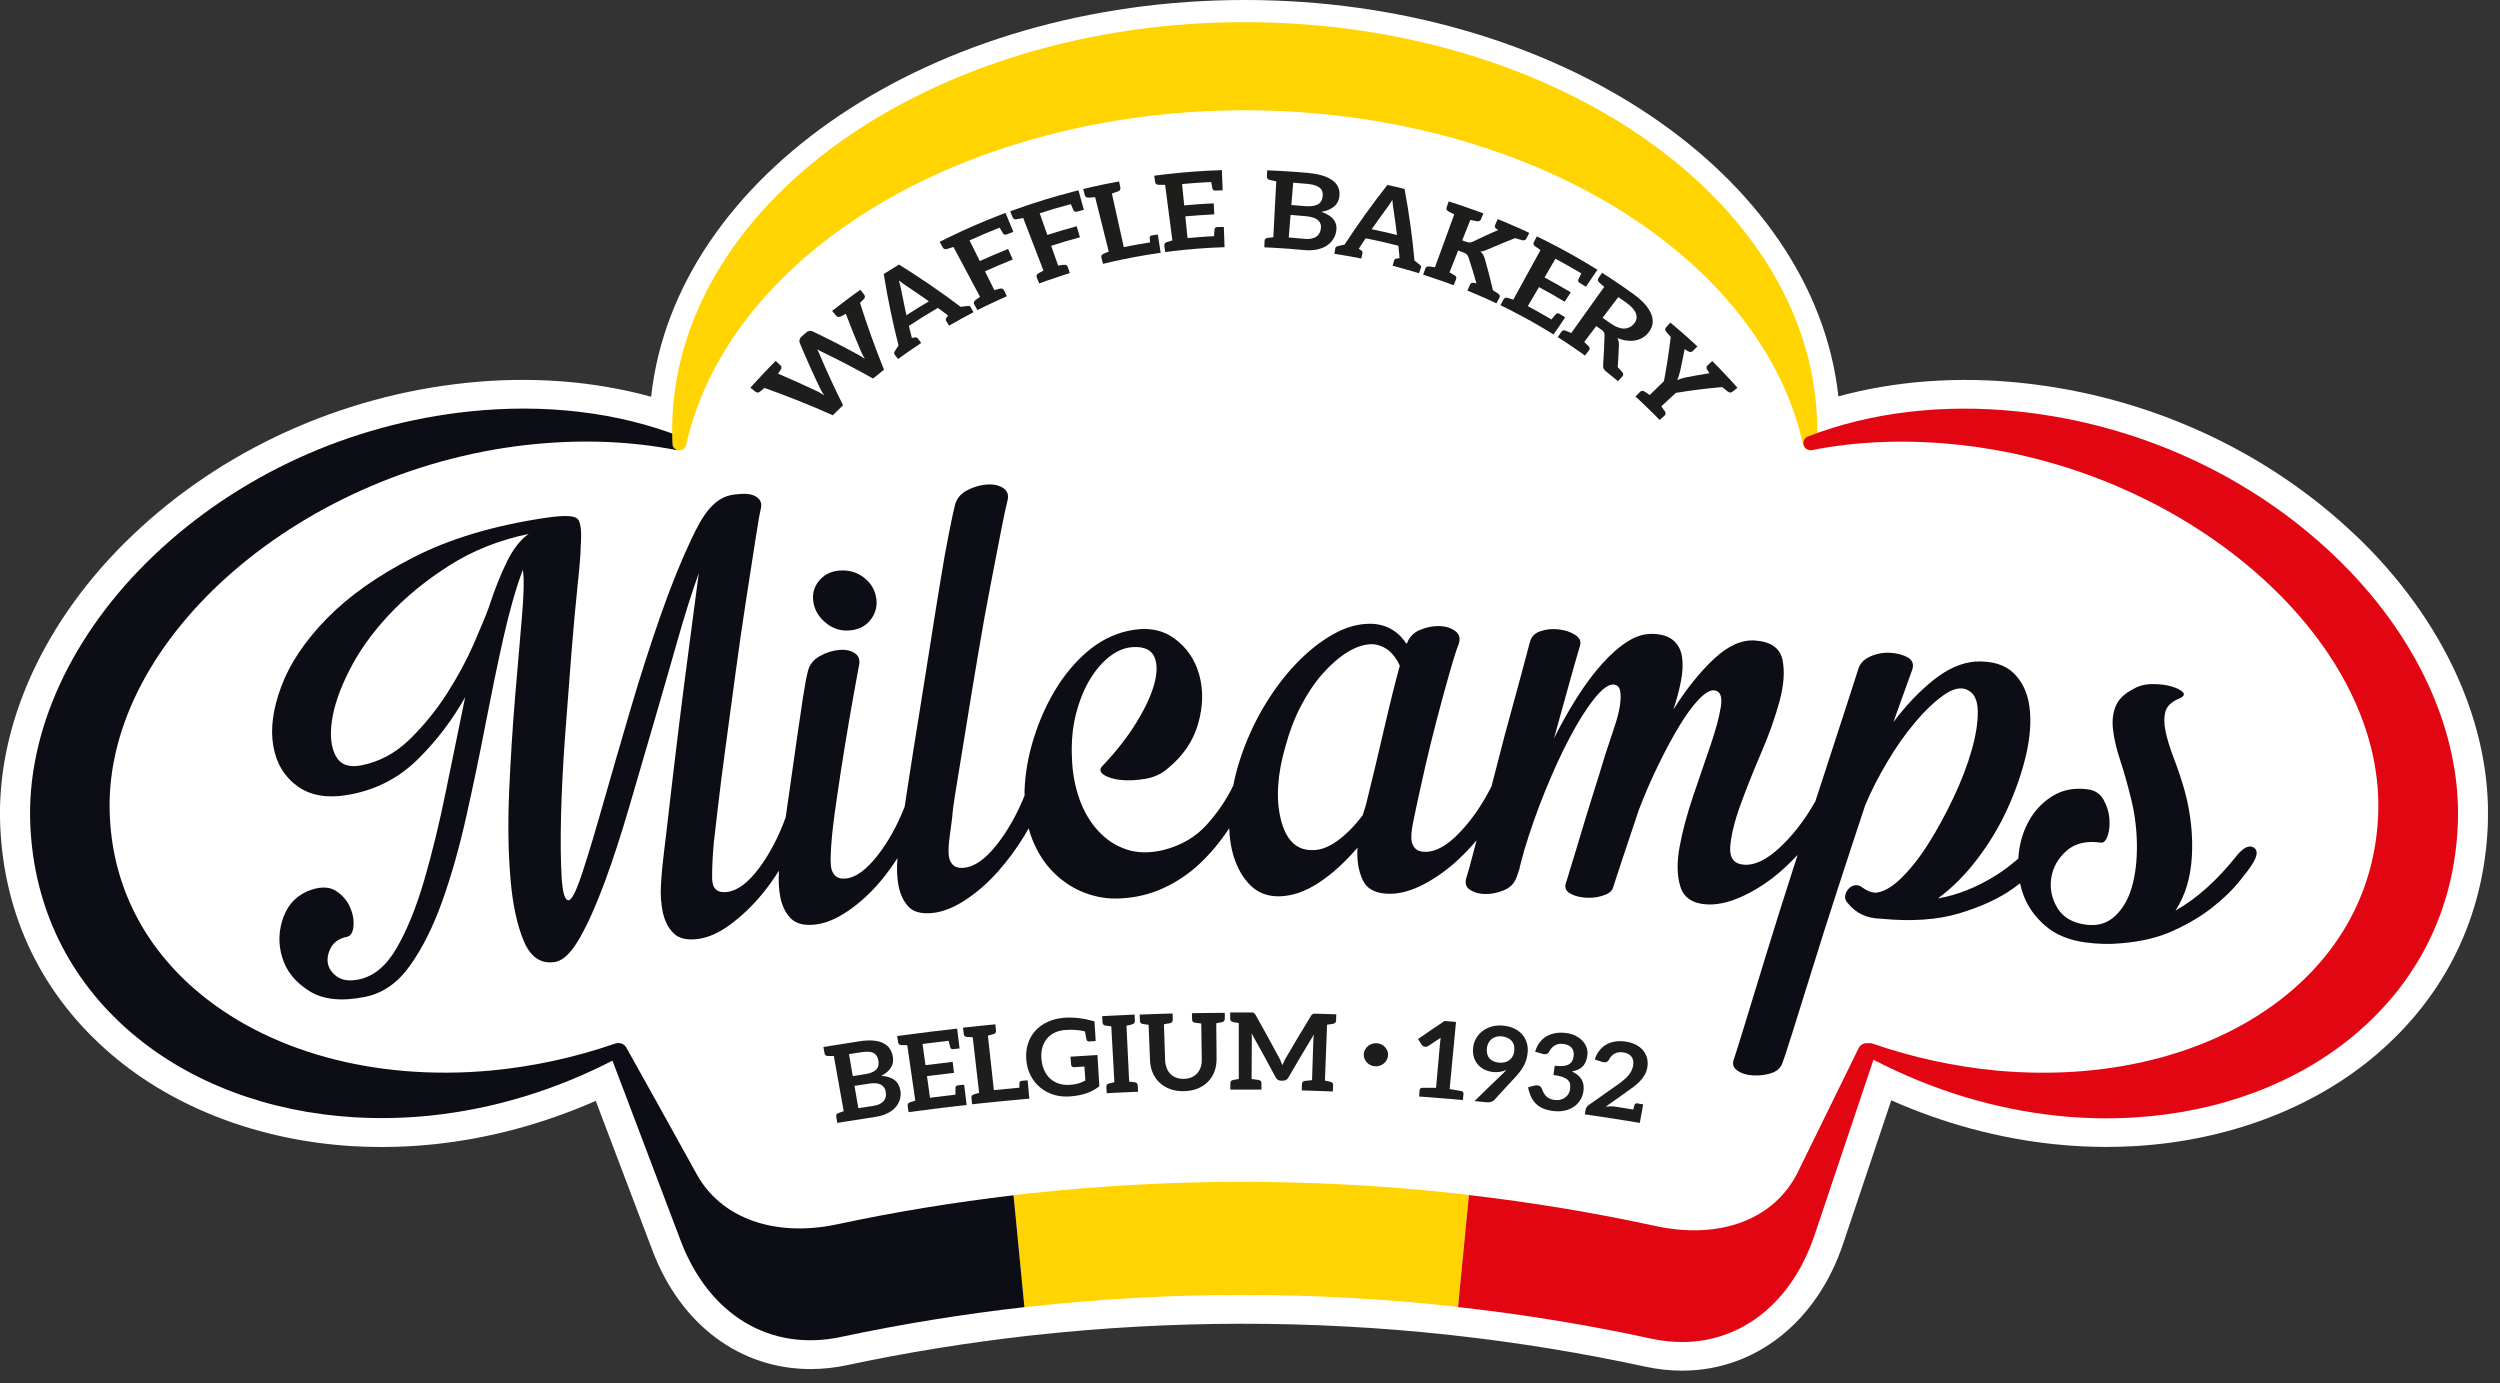 <?xml version="1.0" encoding="UTF-8"?> <svg xmlns="http://www.w3.org/2000/svg" width="141" height="78" viewBox="0 0 141 78" fill="none"><rect x="0" y="0" width="141" height="78" fill="#333333" stroke="none"/><g clip-path="url(#clip0_4300_11472)"><path d="M132.859 30.198C127.83 25.401 121.146 22.347 114.035 21.599C110.419 21.217 106.888 21.483 103.685 22.355C102.317 9.861 87.831 0 70.204 0C52.578 0 38.079 9.874 36.724 22.377C33.498 21.488 29.936 21.209 26.289 21.595C19.178 22.343 12.494 25.396 7.465 30.194C2.485 34.944 -0.229 40.91 0.013 46.575C0.228 51.703 2.404 56.17 6.316 59.498C9.851 62.509 14.678 64.335 19.905 64.644C20.443 64.674 20.982 64.691 21.529 64.691C22.507 64.691 23.494 64.639 24.481 64.536C27.612 64.206 30.667 63.377 33.601 62.088C34.66 64.884 35.723 67.689 36.795 70.519C38.393 74.746 41.771 77.215 45.719 77.215C46.396 77.215 47.087 77.142 47.791 76.992C51.107 76.283 54.534 75.729 57.984 75.338L58.343 75.3C66.082 74.454 73.928 74.445 81.658 75.278L82.039 75.321C85.668 75.725 89.284 76.318 92.788 77.078C93.484 77.228 94.183 77.305 94.87 77.305C98.993 77.305 102.469 74.565 103.95 70.154C104.861 67.444 105.767 64.747 106.668 62.058C109.62 63.364 112.693 64.197 115.852 64.532C116.834 64.635 117.821 64.687 118.799 64.687C119.342 64.687 119.885 64.67 120.423 64.639C125.65 64.33 130.472 62.505 134.008 59.494C137.915 56.17 140.095 51.699 140.311 46.575C140.553 40.91 137.839 34.944 132.864 30.198H132.859Z" fill="white"></path><path d="M46.617 35.167C47.016 35.472 47.46 35.601 47.94 35.554C48.456 35.507 48.846 35.296 49.124 34.927C49.398 34.557 49.497 34.141 49.411 33.681C49.326 33.217 49.089 32.844 48.689 32.547C48.29 32.255 47.832 32.135 47.312 32.182C46.828 32.23 46.446 32.431 46.168 32.788C45.89 33.144 45.796 33.552 45.885 34.016C45.975 34.476 46.222 34.858 46.621 35.163L46.617 35.167Z" fill="#0D0D16"></path><path d="M127.108 47.799C126.857 47.649 126.547 47.79 126.184 48.22C125.067 49.633 123.905 50.677 122.698 51.355C123.246 50.518 123.555 49.5 123.622 48.293C123.69 47.09 123.555 45.862 123.219 44.612C123.035 43.968 122.833 43.362 122.613 42.791C122.393 42.22 122.236 41.713 122.142 41.271C122.048 40.828 122.043 40.446 122.129 40.137C122.214 39.828 122.47 39.583 122.896 39.402C123.16 39.291 123.232 39.17 123.12 39.046C123.008 38.921 122.797 38.814 122.487 38.719C122.178 38.625 121.819 38.582 121.411 38.582C121.003 38.582 120.648 38.672 120.357 38.84C119.832 39.102 119.491 39.428 119.329 39.819C119.163 40.21 119.114 40.665 119.177 41.18C119.239 41.696 119.374 42.267 119.585 42.898C119.791 43.525 119.989 44.221 120.177 44.99C120.397 45.849 120.509 46.73 120.522 47.623C120.531 48.516 120.442 49.306 120.244 50.002C120.051 50.698 119.733 51.248 119.289 51.664C118.845 52.081 118.297 52.24 117.638 52.15C116.884 52.047 116.35 51.733 116.032 51.201C115.713 50.668 115.601 50.105 115.691 49.521C115.781 48.933 116.063 48.426 116.539 47.996C117.014 47.567 117.665 47.408 118.49 47.524C118.647 47.546 118.777 47.417 118.872 47.138C118.97 46.858 118.997 46.532 118.97 46.163C118.939 45.789 118.827 45.437 118.638 45.102C118.445 44.767 118.158 44.573 117.772 44.522C117.005 44.414 116.328 44.543 115.758 44.9C115.184 45.256 114.735 45.737 114.408 46.339C114.08 46.944 113.892 47.61 113.838 48.344C113.838 48.37 113.838 48.392 113.838 48.417C113.425 48.778 112.999 49.109 112.55 49.384C111.474 50.054 110.393 50.483 109.298 50.672C110.097 50.084 110.837 49.345 111.514 48.456C112.192 47.567 112.766 46.614 113.228 45.596C113.69 44.578 114.04 43.568 114.273 42.568C114.502 41.567 114.569 40.669 114.462 39.87C114.358 39.072 114.058 38.436 113.564 37.959C113.071 37.482 112.349 37.268 111.406 37.311C110.626 37.375 109.836 37.723 109.042 38.359C108.248 38.994 107.495 39.785 106.786 40.729C107.14 39.733 107.499 38.741 107.858 37.749C107.948 37.452 107.858 37.225 107.598 37.079C107.333 36.928 107.006 36.843 106.615 36.817C106.225 36.795 105.844 36.864 105.476 37.027C105.108 37.195 104.884 37.44 104.798 37.77C104.713 38.036 104.484 38.732 104.125 39.853C103.766 40.974 103.331 42.31 102.82 43.865C102.676 44.303 102.528 44.758 102.38 45.213C102.371 45.226 102.362 45.239 102.353 45.252C101.766 46.279 101.102 47.133 100.366 47.812C99.63 48.495 98.966 48.813 98.37 48.77C97.804 48.731 97.544 48.396 97.584 47.769C97.629 47.142 97.813 46.369 98.141 45.454C98.473 44.539 98.863 43.551 99.316 42.495C99.774 41.438 100.124 40.45 100.37 39.531C100.617 38.612 100.666 37.83 100.527 37.19C100.384 36.55 99.872 36.19 98.993 36.125C98.244 36.069 97.468 36.413 96.669 37.16C95.871 37.908 95.108 38.857 94.381 40.016C94.57 39.441 94.713 38.904 94.808 38.401C94.906 37.899 94.924 37.452 94.87 37.066C94.812 36.679 94.659 36.37 94.399 36.138C94.139 35.906 93.771 35.777 93.282 35.752C92.793 35.726 92.309 35.859 91.829 36.16C91.349 36.456 90.86 36.881 90.371 37.427C89.877 37.972 89.406 38.608 88.948 39.329C88.491 40.051 88.056 40.82 87.647 41.636C87.917 40.661 88.177 39.72 88.428 38.822C88.675 37.92 88.904 37.122 89.11 36.422C89.186 36.181 89.101 35.975 88.845 35.812C88.59 35.644 88.28 35.541 87.921 35.498C87.562 35.455 87.217 35.485 86.885 35.597C86.553 35.709 86.355 35.919 86.284 36.224C86.212 36.499 86.082 36.98 85.898 37.671C85.714 38.359 85.499 39.162 85.243 40.081C84.987 41 84.731 41.966 84.476 42.976C84.355 43.448 84.238 43.903 84.121 44.35C83.601 45.381 83 46.253 82.322 46.957C81.627 47.687 80.985 48.048 80.389 48.044C80.106 48.044 79.904 47.962 79.779 47.807C79.653 47.653 79.59 47.451 79.599 47.202C79.604 46.953 79.639 46.652 79.716 46.296C79.788 45.944 79.868 45.566 79.954 45.162C80.039 44.762 80.178 44.131 80.375 43.268C80.573 42.404 80.793 41.511 81.035 40.588C81.277 39.664 81.51 38.801 81.739 38.006C81.963 37.208 82.143 36.641 82.277 36.301C82.376 35.996 82.304 35.756 82.062 35.58C81.82 35.408 81.519 35.318 81.165 35.309C80.806 35.305 80.452 35.374 80.093 35.524C79.734 35.674 79.492 35.919 79.366 36.258C79.352 36.276 79.339 36.288 79.321 36.306C78.828 35.558 78.137 35.185 77.262 35.18C76.584 35.18 75.885 35.378 75.171 35.782C74.458 36.185 73.763 36.739 73.09 37.444C72.417 38.148 71.807 38.968 71.25 39.909C70.698 40.85 70.254 41.85 69.913 42.911C69.761 43.388 69.644 43.852 69.555 44.303C69.187 45.076 68.693 45.806 68.074 46.498C67.446 47.202 66.634 47.679 65.638 47.936C64.849 48.125 64.153 48.117 63.543 47.911C62.928 47.709 62.399 47.361 61.946 46.871C61.493 46.382 61.138 45.785 60.887 45.084C60.636 44.384 60.492 43.629 60.461 42.821C60.412 41.889 60.488 41.039 60.685 40.266C60.887 39.492 61.156 38.831 61.493 38.286C61.829 37.74 62.206 37.311 62.628 36.993C63.05 36.679 63.485 36.512 63.938 36.495C64.548 36.469 64.938 36.658 65.109 37.053C65.279 37.452 65.27 37.972 65.091 38.616C64.907 39.261 64.57 39.978 64.077 40.777C63.583 41.575 62.969 42.361 62.228 43.148C62.004 43.345 62.009 43.525 62.237 43.684C62.466 43.843 62.794 43.946 63.211 43.989C63.628 44.032 64.086 44.011 64.579 43.929C65.073 43.848 65.49 43.659 65.831 43.367C66.715 42.649 67.298 41.803 67.576 40.815C67.854 39.832 67.877 38.908 67.634 38.045C67.388 37.182 66.917 36.499 66.217 35.996C65.517 35.494 64.642 35.352 63.606 35.584C62.758 35.777 61.982 36.177 61.282 36.787C60.582 37.397 59.985 38.122 59.487 38.96C58.989 39.797 58.59 40.708 58.285 41.696C57.98 42.679 57.814 43.659 57.783 44.625C57.783 44.711 57.783 44.788 57.787 44.87C57.343 45.965 56.809 46.901 56.186 47.683C55.548 48.478 54.938 48.898 54.351 48.946C54.073 48.967 53.862 48.907 53.727 48.761C53.593 48.615 53.516 48.422 53.503 48.173C53.489 47.923 53.503 47.619 53.552 47.254C53.597 46.893 53.646 46.506 53.705 46.094C53.718 45.81 53.799 45.205 53.956 44.269C54.108 43.337 54.288 42.245 54.49 40.996C54.692 39.746 54.907 38.423 55.145 37.019C55.378 35.614 55.616 34.295 55.854 33.067C56.091 31.834 56.298 30.778 56.468 29.893C56.639 29.013 56.76 28.459 56.823 28.235C56.903 27.922 56.823 27.681 56.585 27.527C56.343 27.372 56.042 27.303 55.683 27.325C55.32 27.346 54.956 27.449 54.589 27.63C54.221 27.81 53.983 28.076 53.875 28.429C53.812 28.652 53.7 29.167 53.539 29.975C53.377 30.782 53.202 31.749 53.023 32.87C52.839 33.991 52.642 35.215 52.435 36.546C52.229 37.873 52.022 39.17 51.816 40.437C51.61 41.704 51.421 42.886 51.255 43.976C51.17 44.543 51.089 45.05 51.022 45.501C50.605 46.558 50.102 47.472 49.501 48.241C48.864 49.053 48.272 49.491 47.716 49.547C47.437 49.577 47.231 49.521 47.092 49.375C46.953 49.233 46.877 49.04 46.859 48.787C46.841 48.538 46.845 48.233 46.868 47.868C46.89 47.507 46.926 47.12 46.971 46.704C47.016 46.291 47.105 45.639 47.236 44.749C47.366 43.861 47.509 42.937 47.666 41.979C47.823 41.026 47.976 40.132 48.124 39.303C48.276 38.474 48.384 37.886 48.447 37.534C48.519 37.216 48.433 36.98 48.196 36.83C47.958 36.679 47.657 36.623 47.307 36.658C46.953 36.692 46.603 36.804 46.249 36.997C45.894 37.19 45.67 37.465 45.576 37.817C45.481 38.174 45.387 38.676 45.288 39.329C45.19 39.982 45.078 40.729 44.957 41.575C44.835 42.422 44.701 43.337 44.566 44.324C44.486 44.917 44.396 45.51 44.31 46.107C43.911 47.202 43.413 48.155 42.817 48.954C42.197 49.783 41.601 50.234 41.013 50.307C40.461 50.376 40.179 50.131 40.165 49.569C40.156 49.002 40.188 48.306 40.264 47.477C40.3 47.189 40.372 46.558 40.484 45.583C40.596 44.612 40.739 43.465 40.919 42.155C41.098 40.845 41.282 39.45 41.484 37.963C41.686 36.477 41.883 35.09 42.085 33.797C42.287 32.505 42.458 31.384 42.606 30.443C42.749 29.502 42.852 28.918 42.911 28.695C42.965 28.467 42.929 28.287 42.803 28.141C42.673 27.999 42.489 27.909 42.247 27.87C42.005 27.832 41.749 27.857 41.471 27.883C40.224 27.999 39.582 29.167 39.003 30.387C38.425 31.607 37.841 33.046 37.258 34.712C36.675 36.379 36.11 38.139 35.562 39.995C35.015 41.85 34.517 43.581 34.059 45.179C33.606 46.777 33.212 48.104 32.866 49.152C32.525 50.2 32.265 50.741 32.081 50.771C31.866 50.805 31.731 50.376 31.677 49.483C31.623 48.589 31.61 47.46 31.641 46.094C31.673 44.728 31.745 43.225 31.866 41.575C31.987 39.931 32.108 38.363 32.225 36.877C32.346 35.391 32.462 34.094 32.579 32.99C32.696 31.886 32.754 31.173 32.749 30.86C32.817 29.966 32.758 29.434 32.566 29.253C32.377 29.077 31.807 29.056 30.865 29.193C30.834 29.197 30.802 29.202 30.767 29.206C27.842 29.64 25.356 30.391 23.324 31.431C21.292 32.47 19.663 33.626 18.434 34.884C17.205 36.142 16.352 37.418 15.872 38.698C15.388 39.978 15.24 41.116 15.419 42.099C15.594 43.087 16.065 43.843 16.819 44.372C17.577 44.904 18.573 45.042 19.816 44.797C21.278 44.509 22.525 43.852 23.571 42.817C24.616 41.786 25.504 40.622 26.235 39.321C25.877 41.064 25.513 42.843 25.141 44.655C24.773 46.468 24.365 48.134 23.925 49.646C23.481 51.162 22.97 52.429 22.382 53.451C21.794 54.473 21.081 55.07 20.233 55.242C19.717 55.345 19.313 55.294 19.017 55.087C18.721 54.877 18.546 54.628 18.492 54.332C18.443 54.04 18.501 53.739 18.672 53.43C18.842 53.125 19.143 52.923 19.569 52.837C19.78 52.794 19.905 52.592 19.937 52.236C19.968 51.879 19.901 51.518 19.735 51.149C19.569 50.784 19.309 50.483 18.954 50.251C18.6 50.02 18.138 49.994 17.573 50.178C16.801 50.436 16.272 50.952 15.989 51.716C15.706 52.48 15.684 53.249 15.922 54.014C16.155 54.783 16.666 55.405 17.447 55.895C18.228 56.385 19.273 56.492 20.601 56.221C21.597 56.02 22.436 55.431 23.131 54.452C23.826 53.473 24.428 52.27 24.939 50.84C25.451 49.41 25.899 47.829 26.289 46.09C26.68 44.354 27.039 42.628 27.371 40.906C27.703 39.188 28.039 37.555 28.384 36.009C28.73 34.467 29.098 33.175 29.488 32.135C29.569 32.629 29.546 33.54 29.43 34.871C29.313 36.203 29.183 37.71 29.044 39.394C28.905 41.077 28.797 42.825 28.716 44.625C28.64 46.429 28.663 48.065 28.788 49.534C28.909 51.003 29.165 52.193 29.551 53.095C29.932 53.997 30.52 54.383 31.305 54.254C31.763 54.181 32.22 53.735 32.691 52.914C33.158 52.098 33.624 51.05 34.095 49.779C34.566 48.508 35.029 47.082 35.491 45.501C35.953 43.921 36.419 42.336 36.881 40.742C37.343 39.153 37.788 37.616 38.209 36.13C38.631 34.643 39.035 33.376 39.412 32.324C39.259 33.505 39.08 34.858 38.878 36.374C38.676 37.895 38.483 39.398 38.299 40.888C38.115 42.374 37.954 43.766 37.801 45.063C37.653 46.36 37.536 47.374 37.442 48.112C37.375 48.658 37.316 49.233 37.281 49.839C37.24 50.445 37.281 50.99 37.388 51.48C37.501 51.969 37.702 52.356 38.003 52.648C38.303 52.936 38.757 53.039 39.371 52.957C39.95 52.88 40.551 52.614 41.175 52.154C41.798 51.694 42.39 51.136 42.947 50.47C43.31 50.037 43.638 49.577 43.934 49.105C43.898 49.659 43.92 50.166 44.014 50.625C44.118 51.115 44.315 51.51 44.611 51.806C44.907 52.102 45.36 52.214 45.975 52.145C46.558 52.081 47.168 51.828 47.819 51.385C48.469 50.943 49.07 50.393 49.622 49.749C49.986 49.319 50.313 48.864 50.618 48.396C50.569 48.954 50.587 49.465 50.672 49.929C50.762 50.423 50.95 50.818 51.224 51.123C51.498 51.428 51.946 51.548 52.556 51.497C53.139 51.445 53.758 51.205 54.418 50.78C55.078 50.35 55.688 49.822 56.257 49.186C56.823 48.551 57.33 47.868 57.774 47.138C57.859 46.996 57.94 46.858 58.016 46.717C58.07 46.914 58.133 47.108 58.204 47.296C58.505 48.069 58.918 48.714 59.438 49.225C59.959 49.736 60.542 50.114 61.188 50.359C61.834 50.604 62.493 50.707 63.175 50.672C64.072 50.629 64.898 50.428 65.656 50.071C66.414 49.715 67.092 49.255 67.684 48.692C68.276 48.13 68.81 47.494 69.281 46.781C69.294 46.76 69.308 46.734 69.326 46.712C69.348 47.301 69.433 47.833 69.581 48.31C69.801 49.002 70.124 49.551 70.55 49.959C70.977 50.367 71.515 50.565 72.165 50.552C72.879 50.539 73.606 50.286 74.359 49.8C75.109 49.311 75.84 48.649 76.562 47.812C76.517 48.525 76.62 49.135 76.863 49.646C77.109 50.157 77.616 50.41 78.392 50.41C78.98 50.41 79.622 50.23 80.317 49.865C81.008 49.5 81.663 49.032 82.277 48.452C82.632 48.121 82.964 47.765 83.278 47.395C83.211 47.649 83.148 47.893 83.09 48.117C82.919 48.778 82.798 49.216 82.726 49.431C82.605 49.77 82.659 50.015 82.892 50.174C83.125 50.333 83.412 50.415 83.753 50.423C84.094 50.432 84.444 50.363 84.803 50.217C85.162 50.071 85.404 49.831 85.53 49.495C85.593 49.311 85.651 49.13 85.714 48.946C85.714 48.928 85.714 48.916 85.714 48.898C85.795 48.593 85.88 48.284 85.961 47.979C86.297 46.85 86.696 45.72 87.154 44.595C87.612 43.47 88.074 42.46 88.549 41.571C89.02 40.682 89.473 39.961 89.913 39.411C90.353 38.861 90.716 38.59 91.008 38.608C91.201 38.616 91.322 38.732 91.371 38.947C91.42 39.166 91.416 39.45 91.362 39.802C91.308 40.154 91.201 40.566 91.043 41.034C90.886 41.507 90.716 42.014 90.537 42.559C90.308 43.319 90.066 44.101 89.81 44.908C89.559 45.716 89.33 46.455 89.132 47.125C88.935 47.795 88.76 48.366 88.612 48.838C88.464 49.311 88.379 49.594 88.356 49.684C88.226 49.989 88.275 50.213 88.504 50.359C88.733 50.505 89.02 50.595 89.366 50.625C89.711 50.655 90.043 50.625 90.362 50.526C90.68 50.432 90.882 50.294 90.958 50.114C91.008 49.964 91.169 49.474 91.434 48.658C91.703 47.842 92.031 46.854 92.421 45.703C92.766 44.797 93.143 43.934 93.547 43.109C93.951 42.284 94.341 41.558 94.718 40.936C95.095 40.313 95.458 39.819 95.803 39.454C96.153 39.093 96.441 38.917 96.665 38.934C97.019 38.96 97.149 39.269 97.055 39.862C96.961 40.455 96.763 41.189 96.463 42.061C96.162 42.933 95.839 43.882 95.489 44.908C95.144 45.935 94.888 46.888 94.727 47.773C94.565 48.658 94.583 49.405 94.776 50.015C94.969 50.625 95.458 50.956 96.239 51.007C96.831 51.046 97.486 50.904 98.199 50.586C98.912 50.264 99.594 49.839 100.24 49.306C100.649 48.967 101.025 48.598 101.389 48.211C101.321 48.426 101.254 48.632 101.182 48.851C100.608 50.634 100.083 52.3 99.608 53.851C99.132 55.401 98.728 56.724 98.392 57.824C98.055 58.923 97.849 59.58 97.773 59.791C97.697 60.031 97.773 60.229 97.988 60.383C98.208 60.538 98.495 60.628 98.845 60.65C99.195 60.675 99.531 60.637 99.863 60.538C100.191 60.439 100.411 60.254 100.518 59.988C100.599 59.778 100.792 59.194 101.093 58.236C101.398 57.274 101.766 56.097 102.196 54.705C102.627 53.309 103.107 51.798 103.636 50.17C104.166 48.542 104.686 46.953 105.202 45.402C105.525 44.634 105.933 43.826 106.436 42.984C106.934 42.142 107.459 41.395 108.006 40.747C108.549 40.098 109.087 39.587 109.612 39.213C110.137 38.84 110.581 38.736 110.94 38.9C111.33 39.067 111.532 39.467 111.546 40.098C111.559 40.729 111.442 41.468 111.2 42.319C110.958 43.169 110.617 44.058 110.173 44.994C109.733 45.926 109.262 46.79 108.76 47.584C108.257 48.379 107.741 49.032 107.207 49.547C106.674 50.062 106.189 50.329 105.754 50.35C105.503 50.324 105.265 50.226 105.036 50.054C104.906 49.951 104.771 49.908 104.632 49.925C104.493 49.942 104.368 50.011 104.264 50.123C104.157 50.234 104.094 50.367 104.067 50.518C104.04 50.668 104.094 50.814 104.224 50.947C104.682 51.514 105.301 51.802 106.081 51.815C107.8 51.982 109.271 51.883 110.5 51.514C111.729 51.145 112.748 50.677 113.56 50.097C113.69 50.002 113.811 49.912 113.932 49.818C113.977 50.028 114.035 50.234 114.107 50.44C114.349 51.115 114.767 51.707 115.35 52.21C115.933 52.717 116.696 53.03 117.633 53.155C118.324 53.249 118.979 53.262 119.607 53.202C120.738 53.116 121.729 52.88 122.582 52.489C123.439 52.098 124.17 51.66 124.784 51.175C125.395 50.69 125.888 50.217 126.265 49.753C126.642 49.294 126.897 48.954 127.032 48.731C127.333 48.258 127.355 47.949 127.104 47.795L127.108 47.799ZM28.582 31.697C28.218 32.436 27.878 33.303 27.55 34.308C27.389 34.746 27.11 35.416 26.716 36.323C26.321 37.229 25.823 38.152 25.217 39.102C24.611 40.047 23.912 40.91 23.109 41.696C22.31 42.477 21.395 42.967 20.363 43.169C19.677 43.302 19.201 43.126 18.936 42.636C18.672 42.147 18.6 41.481 18.721 40.644C18.842 39.806 19.17 38.857 19.708 37.8C20.246 36.739 20.982 35.7 21.929 34.686C22.875 33.673 24.01 32.741 25.334 31.899C26.653 31.057 28.151 30.46 29.816 30.112C29.354 30.434 28.941 30.967 28.577 31.701L28.582 31.697ZM78.074 41.056C77.751 42.477 77.401 43.929 77.033 45.415C76.975 45.6 76.916 45.789 76.858 45.974C76.396 46.592 75.907 47.082 75.4 47.443C74.893 47.803 74.409 47.971 73.933 47.945C73.085 47.923 72.52 47.348 72.237 46.206C71.955 45.063 72.035 43.684 72.507 42.065C72.726 41.258 73.013 40.502 73.381 39.802C73.745 39.102 74.153 38.496 74.611 37.981C75.064 37.469 75.535 37.066 76.015 36.769C76.495 36.477 76.966 36.327 77.419 36.331C78.105 36.396 78.617 36.804 78.949 37.547C78.693 38.47 78.401 39.647 78.074 41.064V41.056Z" fill="#0D0D16"></path><path d="M81.933 67.29C74.019 66.439 65.989 66.444 58.075 67.307C57.77 67.341 57.469 67.376 57.164 67.41L57.779 73.728C57.877 73.715 57.976 73.706 58.075 73.693C65.989 72.822 74.019 72.813 81.933 73.676C82.031 73.689 82.13 73.698 82.229 73.711L82.843 67.393C82.538 67.358 82.238 67.32 81.933 67.29Z" fill="#FFD400"></path><path d="M57.163 67.414C53.812 67.809 50.483 68.35 47.195 69.055C43.696 69.793 40.672 68.716 39.299 66.233C37.989 63.858 36.648 61.453 35.32 59.073C35.239 58.931 35.096 58.85 34.938 58.833C34.916 58.833 34.898 58.824 34.876 58.824C34.844 58.824 34.817 58.833 34.786 58.837C34.768 58.837 34.755 58.837 34.737 58.846C34.728 58.846 34.714 58.854 34.705 58.854C34.692 58.854 34.683 58.854 34.669 58.863C34.665 58.863 34.66 58.867 34.656 58.871C32.381 59.653 30.035 60.16 27.68 60.379C21.094 60.98 14.993 59.292 10.942 55.753C7.94 53.129 6.294 49.684 6.186 45.797C5.899 35.953 17.164 26.251 30.295 25.035C33.014 24.782 35.643 24.898 38.119 25.379C38.321 25.422 38.528 25.297 38.59 25.1C38.653 24.902 38.554 24.696 38.361 24.619C34.835 23.244 30.726 22.759 26.473 23.206C19.744 23.915 13.418 26.805 8.658 31.345C4.019 35.769 1.485 41.296 1.709 46.506C1.906 51.183 3.889 55.255 7.442 58.279C10.74 61.083 15.172 62.733 20.008 63.016C21.408 63.098 22.844 63.068 24.293 62.917C27.837 62.544 31.278 61.496 34.544 59.821C35.818 63.179 37.096 66.555 38.384 69.961C39.972 74.162 43.431 76.249 47.415 75.407C50.833 74.677 54.292 74.119 57.778 73.723L57.163 67.406V67.414Z" fill="#0D0D16"></path><path d="M70.206 1.25C52.4 1.25 37.909 11.588 37.909 24.293C37.909 24.546 37.918 24.795 37.927 25.044C37.936 25.233 38.089 25.383 38.286 25.401C38.483 25.418 38.658 25.289 38.699 25.104C39.838 19.912 43.611 15.144 49.313 11.678C55.105 8.161 62.521 6.219 70.201 6.219C77.881 6.219 85.293 8.156 91.089 11.678C96.795 15.144 100.564 19.912 101.703 25.104C101.744 25.28 101.901 25.401 102.085 25.401C102.094 25.401 102.107 25.401 102.116 25.401C102.313 25.383 102.466 25.233 102.475 25.044C102.488 24.795 102.493 24.542 102.493 24.293C102.493 11.588 88.007 1.25 70.197 1.25H70.206Z" fill="#FFD400"></path><path d="M131.662 31.349C126.902 26.809 120.576 23.919 113.847 23.21C109.594 22.759 105.485 23.249 101.958 24.623C101.765 24.696 101.667 24.907 101.73 25.104C101.792 25.302 101.994 25.422 102.201 25.383C104.677 24.902 107.31 24.786 110.025 25.04C123.156 26.255 134.421 35.958 134.134 45.802C134.021 49.689 132.379 53.133 129.378 55.758C125.327 59.297 119.226 60.98 112.64 60.383C110.253 60.16 107.88 59.645 105.583 58.85C105.511 58.824 105.44 58.828 105.372 58.841C105.153 58.807 104.933 58.906 104.834 59.103C103.695 61.414 102.551 63.746 101.402 66.1C100.097 68.767 97.023 69.935 93.381 69.149C89.908 68.393 86.391 67.814 82.847 67.401L82.232 73.719C85.907 74.127 89.558 74.724 93.161 75.506C93.744 75.63 94.314 75.691 94.87 75.691C98.23 75.691 101.061 73.466 102.34 69.665C103.452 66.349 104.56 63.05 105.664 59.769C108.966 61.483 112.452 62.548 116.036 62.93C117.485 63.081 118.921 63.111 120.32 63.029C125.157 62.745 129.589 61.096 132.886 58.292C136.444 55.268 138.427 51.196 138.62 46.519C138.844 41.309 136.309 35.782 131.671 31.358L131.662 31.349Z" fill="#E20613"></path><path d="M48.522 16.338C48.594 16.433 48.666 16.527 48.742 16.622C48.805 16.707 48.796 16.789 48.711 16.879C48.711 16.879 48.688 16.901 48.652 16.935C48.616 16.969 48.567 17.017 48.504 17.081C48.908 18.361 49.361 19.619 49.859 20.852C49.653 21.015 49.446 21.183 49.24 21.35C48.298 20.818 47.333 20.315 46.346 19.838C46.306 19.821 46.266 19.8 46.225 19.778C46.185 19.757 46.14 19.731 46.091 19.705C46.113 19.753 46.136 19.796 46.158 19.838C46.18 19.886 46.198 19.924 46.212 19.959C46.629 20.942 47.073 21.904 47.549 22.854C47.356 23.038 47.163 23.227 46.97 23.421C45.718 22.862 44.431 22.347 43.116 21.879C43.04 21.939 42.986 21.986 42.946 22.02C42.906 22.055 42.883 22.072 42.883 22.076C42.78 22.158 42.69 22.162 42.605 22.093C42.511 22.016 42.416 21.939 42.322 21.866C42.381 21.801 42.439 21.733 42.502 21.668C42.574 21.591 42.645 21.514 42.717 21.432C42.843 21.299 42.968 21.161 43.094 21.028C43.309 20.8 43.529 20.577 43.749 20.358C43.839 20.44 43.928 20.521 44.014 20.603C44.09 20.676 44.094 20.762 44.023 20.865C44.018 20.869 44.009 20.882 44 20.895C43.991 20.908 43.978 20.934 43.955 20.968C43.933 21.002 43.91 21.037 43.883 21.075C44.624 21.389 45.35 21.72 46.073 22.059C46.136 22.089 46.203 22.123 46.27 22.166C46.337 22.205 46.409 22.252 46.486 22.299C46.436 22.227 46.391 22.158 46.351 22.089C46.31 22.02 46.275 21.956 46.248 21.892C45.844 21.05 45.458 20.195 45.099 19.327C45.081 19.28 45.081 19.224 45.099 19.155C45.117 19.087 45.158 19.027 45.22 18.971C45.292 18.906 45.368 18.838 45.445 18.773C45.512 18.713 45.575 18.679 45.642 18.666C45.709 18.653 45.772 18.662 45.826 18.687C46.696 19.104 47.553 19.538 48.388 19.997C48.513 20.062 48.643 20.143 48.778 20.242C48.738 20.174 48.702 20.105 48.666 20.04C48.63 19.976 48.599 19.912 48.572 19.851C48.267 19.143 47.979 18.425 47.706 17.7C47.638 17.734 47.544 17.781 47.432 17.841C47.32 17.901 47.23 17.889 47.163 17.811C47.087 17.721 47.006 17.631 46.93 17.536C47.185 17.334 47.441 17.137 47.701 16.944C47.827 16.849 47.957 16.755 48.083 16.66C48.168 16.6 48.249 16.54 48.334 16.48C48.401 16.433 48.473 16.381 48.54 16.334L48.522 16.338Z" fill="#1D1D1B"></path><path d="M54.754 17.339C54.804 17.429 54.857 17.519 54.907 17.609C54.84 17.644 54.772 17.678 54.705 17.717C54.557 17.794 54.409 17.876 54.261 17.953C54.229 17.97 54.198 17.987 54.166 18.005C54.149 18.013 54.131 18.022 54.117 18.035C53.92 18.142 53.727 18.254 53.529 18.365C53.476 18.279 53.417 18.189 53.364 18.103C53.328 18.043 53.337 17.979 53.39 17.906C53.399 17.893 53.431 17.858 53.476 17.798C53.458 17.785 53.44 17.768 53.422 17.756C53.247 17.627 53.072 17.494 52.897 17.365C52.341 17.687 51.798 18.026 51.259 18.383C51.313 18.597 51.363 18.812 51.421 19.027C51.421 19.04 51.425 19.053 51.43 19.065C51.506 19.048 51.551 19.035 51.569 19.035C51.663 19.014 51.726 19.035 51.771 19.091C51.834 19.177 51.892 19.259 51.955 19.345C51.766 19.469 51.583 19.594 51.394 19.723C51.376 19.735 51.358 19.744 51.345 19.757C51.313 19.778 51.286 19.8 51.255 19.817C51.116 19.916 50.977 20.015 50.842 20.113C50.779 20.161 50.717 20.204 50.654 20.251C50.591 20.169 50.524 20.088 50.461 20.006C50.416 19.95 50.42 19.886 50.47 19.804C50.488 19.774 50.56 19.667 50.676 19.482C50.34 18.163 50.062 16.819 49.842 15.453C50.129 15.273 50.416 15.093 50.703 14.921C51.91 15.672 53.072 16.467 54.18 17.305C54.4 17.279 54.53 17.262 54.566 17.257C54.66 17.244 54.723 17.27 54.759 17.335L54.754 17.339ZM51.12 17.781C51.538 17.511 51.959 17.249 52.39 16.995C51.982 16.707 51.569 16.424 51.152 16.145C51.089 16.106 51.022 16.059 50.945 16.003C50.869 15.947 50.784 15.887 50.699 15.818C50.73 15.921 50.752 16.02 50.775 16.11C50.797 16.201 50.815 16.282 50.829 16.355C50.919 16.832 51.022 17.309 51.125 17.785L51.12 17.781Z" fill="#1D1D1B"></path><path d="M56.714 12.013C56.768 12.142 56.822 12.271 56.876 12.404C56.894 12.447 56.912 12.494 56.929 12.537C57.006 12.717 57.078 12.898 57.154 13.078C57.145 13.078 57.136 13.087 57.127 13.087C57.1 13.095 57.073 13.108 57.046 13.117C56.956 13.151 56.867 13.186 56.777 13.22C56.692 13.254 56.629 13.237 56.58 13.177C56.553 13.138 56.485 13.022 56.378 12.838C55.808 13.065 55.243 13.306 54.682 13.559C54.875 13.946 55.068 14.332 55.261 14.723C55.79 14.483 56.319 14.255 56.858 14.04C56.943 14.238 57.033 14.44 57.118 14.637C56.593 14.848 56.068 15.071 55.552 15.303C55.727 15.655 55.907 16.012 56.082 16.364C56.162 16.342 56.225 16.325 56.27 16.312C56.315 16.299 56.346 16.291 56.364 16.287C56.382 16.282 56.396 16.278 56.405 16.278C56.512 16.252 56.589 16.291 56.633 16.385C56.683 16.493 56.737 16.6 56.786 16.707C56.638 16.772 56.49 16.836 56.346 16.905C56.082 17.025 55.821 17.15 55.561 17.274C55.418 17.348 55.27 17.416 55.126 17.489C55.068 17.386 55.009 17.279 54.951 17.176C54.902 17.085 54.92 17.004 55.005 16.935C55.014 16.931 55.023 16.922 55.036 16.909C55.05 16.901 55.077 16.879 55.117 16.854C55.157 16.823 55.207 16.789 55.274 16.742C54.776 15.806 54.274 14.865 53.776 13.929C53.691 13.954 53.619 13.98 53.569 13.993C53.52 14.01 53.484 14.019 53.466 14.027C53.448 14.032 53.43 14.036 53.421 14.04C53.305 14.075 53.219 14.049 53.17 13.954C53.112 13.851 53.053 13.744 52.995 13.641C53.161 13.559 53.327 13.473 53.489 13.396C54.435 12.932 55.4 12.511 56.382 12.133C56.432 12.112 56.485 12.095 56.535 12.073C56.593 12.052 56.647 12.03 56.705 12.009L56.714 12.013Z" fill="#1D1D1B"></path><path d="M60.824 10.729C60.86 10.862 60.9 10.999 60.936 11.133C60.949 11.18 60.963 11.223 60.972 11.27C61.026 11.459 61.075 11.644 61.129 11.833C61.12 11.833 61.111 11.837 61.097 11.841C61.071 11.85 61.044 11.854 61.017 11.863C60.922 11.889 60.833 11.91 60.739 11.936C60.653 11.957 60.59 11.936 60.55 11.871C60.528 11.828 60.474 11.708 60.393 11.511C59.805 11.669 59.218 11.841 58.639 12.03C58.783 12.438 58.926 12.842 59.07 13.25C59.617 13.074 60.169 12.911 60.725 12.76C60.788 12.967 60.846 13.177 60.909 13.383C60.366 13.529 59.823 13.688 59.285 13.864C59.415 14.234 59.55 14.607 59.68 14.977C59.761 14.964 59.823 14.955 59.873 14.951C59.918 14.942 59.953 14.938 59.971 14.938C59.989 14.938 60.003 14.938 60.012 14.934C60.124 14.921 60.191 14.968 60.227 15.067C60.263 15.178 60.303 15.29 60.339 15.402C60.187 15.449 60.034 15.496 59.882 15.548C59.608 15.638 59.339 15.728 59.065 15.823C58.913 15.874 58.765 15.93 58.612 15.986C58.567 15.874 58.522 15.767 58.477 15.655C58.437 15.556 58.464 15.479 58.558 15.423C58.567 15.419 58.581 15.41 58.594 15.402C58.608 15.393 58.639 15.376 58.679 15.355C58.72 15.333 58.778 15.299 58.85 15.26C58.468 14.272 58.087 13.284 57.71 12.297C57.621 12.314 57.553 12.327 57.499 12.335C57.45 12.344 57.414 12.352 57.392 12.357C57.374 12.357 57.356 12.365 57.347 12.365C57.226 12.387 57.15 12.348 57.109 12.249C57.064 12.138 57.02 12.03 56.975 11.919C57.145 11.854 57.32 11.794 57.49 11.734C58.477 11.386 59.482 11.081 60.492 10.819C60.546 10.806 60.599 10.793 60.653 10.776C60.712 10.759 60.77 10.746 60.828 10.733L60.824 10.729Z" fill="#1D1D1B"></path><path d="M65.301 13.229C65.332 13.43 65.364 13.628 65.395 13.83C65.4 13.868 65.409 13.907 65.413 13.946C65.431 14.049 65.444 14.156 65.462 14.259C65.413 14.268 65.364 14.272 65.314 14.281C65.31 14.281 65.301 14.281 65.296 14.281C64.417 14.41 63.547 14.573 62.676 14.77C62.519 14.805 62.367 14.843 62.21 14.882C62.178 14.766 62.147 14.654 62.12 14.539C62.093 14.44 62.129 14.362 62.228 14.319C62.237 14.319 62.25 14.311 62.264 14.302C62.282 14.294 62.309 14.281 62.353 14.264C62.398 14.246 62.457 14.221 62.533 14.191C62.277 13.168 62.021 12.142 61.766 11.12C61.676 11.128 61.604 11.133 61.555 11.137C61.501 11.141 61.465 11.145 61.447 11.145C61.429 11.145 61.411 11.145 61.402 11.145C61.281 11.15 61.209 11.107 61.182 11.004C61.151 10.888 61.12 10.776 61.093 10.66C61.272 10.617 61.447 10.574 61.627 10.536C61.941 10.463 62.259 10.394 62.578 10.334C62.757 10.299 62.937 10.265 63.116 10.231C63.139 10.347 63.165 10.463 63.188 10.579C63.21 10.682 63.161 10.755 63.049 10.797C63.04 10.797 63.026 10.806 63.008 10.81C62.99 10.819 62.955 10.828 62.91 10.845C62.86 10.862 62.793 10.888 62.712 10.918C62.937 11.923 63.156 12.932 63.381 13.937C63.874 13.838 64.368 13.748 64.861 13.671C64.848 13.516 64.843 13.43 64.843 13.409C64.843 13.332 64.893 13.289 64.973 13.276C65.09 13.259 65.202 13.241 65.319 13.224L65.301 13.229Z" fill="#1D1D1B"></path><path d="M68.916 9.599C68.921 9.737 68.925 9.878 68.93 10.016C68.93 10.089 68.934 10.166 68.939 10.239C68.943 10.407 68.952 10.57 68.957 10.737C68.948 10.737 68.939 10.737 68.925 10.737C68.898 10.737 68.867 10.737 68.84 10.737C68.746 10.737 68.647 10.746 68.553 10.75C68.463 10.75 68.409 10.72 68.382 10.647C68.369 10.6 68.347 10.471 68.311 10.265C67.763 10.291 67.216 10.329 66.669 10.381C66.709 10.78 66.75 11.18 66.79 11.584C67.346 11.532 67.898 11.493 68.454 11.468C68.463 11.674 68.477 11.884 68.486 12.09C67.938 12.116 67.396 12.155 66.853 12.202C66.893 12.61 66.933 13.018 66.978 13.426C67.476 13.379 67.974 13.345 68.472 13.319C68.481 13.108 68.49 12.975 68.499 12.928C68.513 12.851 68.562 12.812 68.647 12.808C68.737 12.808 68.827 12.799 68.916 12.799C68.943 12.799 68.97 12.799 68.997 12.799C69.006 12.799 69.015 12.799 69.024 12.799C69.029 12.966 69.037 13.13 69.042 13.297C69.042 13.37 69.046 13.448 69.051 13.521C69.055 13.662 69.06 13.8 69.064 13.941C68.104 13.972 67.149 14.045 66.193 14.156C66.036 14.173 65.875 14.195 65.718 14.216C65.7 14.1 65.682 13.984 65.668 13.864C65.655 13.761 65.695 13.692 65.803 13.658C65.812 13.658 65.825 13.649 65.843 13.645C65.861 13.641 65.893 13.632 65.938 13.615C65.982 13.602 66.045 13.585 66.121 13.559C65.987 12.516 65.852 11.472 65.713 10.428C65.624 10.428 65.552 10.424 65.502 10.424C65.449 10.424 65.413 10.424 65.395 10.424C65.377 10.424 65.359 10.424 65.35 10.424C65.229 10.42 65.161 10.364 65.148 10.261C65.13 10.145 65.112 10.029 65.099 9.909C65.278 9.883 65.462 9.861 65.641 9.84C66.732 9.711 67.826 9.629 68.921 9.595L68.916 9.599Z" fill="#1D1D1B"></path><path d="M75.363 13.04C75.332 13.22 75.269 13.383 75.166 13.529C75.067 13.671 74.937 13.791 74.78 13.886C74.623 13.98 74.434 14.044 74.224 14.083C74.008 14.122 73.771 14.126 73.506 14.1C72.932 14.044 72.362 14.002 71.788 13.972C71.626 13.963 71.469 13.959 71.308 13.95C71.308 13.834 71.317 13.714 71.321 13.598C71.321 13.495 71.379 13.435 71.487 13.417C71.496 13.417 71.51 13.417 71.527 13.413C71.545 13.413 71.577 13.409 71.622 13.4C71.666 13.396 71.734 13.387 71.815 13.379C71.868 12.326 71.927 11.278 71.981 10.226C71.891 10.209 71.823 10.196 71.774 10.183C71.725 10.175 71.689 10.166 71.671 10.162C71.653 10.162 71.64 10.153 71.626 10.153C71.51 10.127 71.451 10.063 71.456 9.96C71.456 9.844 71.465 9.724 71.469 9.608C71.653 9.612 71.832 9.621 72.016 9.629C72.618 9.659 73.214 9.702 73.811 9.758C74.152 9.792 74.439 9.848 74.672 9.93C74.906 10.011 75.09 10.115 75.229 10.235C75.368 10.355 75.457 10.488 75.507 10.643C75.556 10.793 75.565 10.956 75.534 11.133C75.516 11.236 75.484 11.326 75.435 11.416C75.386 11.502 75.318 11.584 75.238 11.652C75.152 11.721 75.054 11.781 74.933 11.833C74.816 11.884 74.677 11.923 74.52 11.949C75.17 12.163 75.448 12.537 75.363 13.04ZM72.833 11.562C73.075 11.579 73.322 11.601 73.564 11.622C73.874 11.652 74.116 11.626 74.291 11.545C74.466 11.463 74.565 11.317 74.596 11.098C74.627 10.875 74.574 10.703 74.434 10.591C74.295 10.48 74.067 10.402 73.748 10.372C73.479 10.347 73.205 10.325 72.936 10.304C72.9 10.72 72.869 11.141 72.833 11.558V11.562ZM74.497 12.902C74.511 12.808 74.506 12.722 74.484 12.644C74.461 12.567 74.417 12.494 74.354 12.434C74.291 12.374 74.206 12.322 74.098 12.284C73.99 12.245 73.856 12.215 73.699 12.198C73.398 12.168 73.093 12.142 72.788 12.12C72.752 12.546 72.721 12.966 72.685 13.392C72.977 13.413 73.268 13.439 73.56 13.469C73.721 13.486 73.856 13.482 73.968 13.456C74.08 13.43 74.174 13.396 74.246 13.344C74.318 13.293 74.376 13.229 74.417 13.151C74.457 13.074 74.484 12.992 74.497 12.902Z" fill="#1D1D1B"></path><path d="M80.132 15.118C80.1 15.217 80.064 15.312 80.033 15.41C79.961 15.389 79.89 15.367 79.818 15.346C79.661 15.299 79.499 15.252 79.342 15.209C79.306 15.2 79.275 15.191 79.239 15.178C79.221 15.174 79.203 15.17 79.185 15.161C78.97 15.101 78.759 15.045 78.544 14.989C78.571 14.891 78.597 14.792 78.629 14.693C78.647 14.624 78.705 14.586 78.795 14.577C78.813 14.577 78.858 14.569 78.934 14.56C78.934 14.539 78.934 14.517 78.93 14.491C78.912 14.281 78.889 14.07 78.867 13.86C78.257 13.701 77.642 13.563 77.023 13.439C76.897 13.624 76.776 13.808 76.655 13.997C76.646 14.01 76.641 14.019 76.633 14.032C76.695 14.075 76.736 14.096 76.749 14.105C76.826 14.152 76.857 14.212 76.843 14.281C76.821 14.38 76.799 14.483 76.776 14.582C76.561 14.539 76.345 14.496 76.13 14.457C76.112 14.457 76.09 14.448 76.072 14.448C76.036 14.444 76.004 14.435 75.969 14.431C75.807 14.401 75.641 14.375 75.48 14.35C75.408 14.337 75.332 14.328 75.26 14.315C75.278 14.212 75.296 14.113 75.309 14.01C75.323 13.941 75.372 13.899 75.462 13.877C75.498 13.868 75.623 13.843 75.834 13.796C76.579 12.653 77.386 11.528 78.248 10.432C78.571 10.501 78.894 10.574 79.217 10.656C79.468 12.005 79.656 13.357 79.777 14.697C79.948 14.831 80.047 14.908 80.073 14.929C80.145 14.985 80.168 15.05 80.145 15.114L80.132 15.118ZM77.364 12.928C77.839 13.027 78.319 13.134 78.79 13.254C78.732 12.773 78.665 12.292 78.593 11.811C78.58 11.742 78.571 11.661 78.557 11.571C78.544 11.48 78.535 11.377 78.53 11.27C78.472 11.364 78.418 11.446 78.369 11.528C78.315 11.605 78.27 11.674 78.221 11.734C77.929 12.129 77.642 12.528 77.364 12.928Z" fill="#1D1D1B"></path><path d="M84.564 16.793C84.511 16.901 84.457 17.004 84.398 17.111C84.385 17.103 84.367 17.098 84.353 17.09C84.223 17.03 84.089 16.965 83.959 16.905C83.882 16.871 83.811 16.836 83.734 16.802C83.712 16.793 83.685 16.78 83.663 16.772C83.362 16.639 83.061 16.51 82.761 16.39C82.81 16.282 82.86 16.175 82.904 16.063C82.949 15.969 83.021 15.93 83.133 15.952C83.142 15.952 83.16 15.956 83.183 15.964C83.21 15.969 83.237 15.977 83.272 15.986C83.133 15.492 82.985 14.998 82.819 14.504C82.797 14.44 82.765 14.388 82.721 14.345C82.676 14.302 82.608 14.264 82.51 14.229C82.42 14.195 82.33 14.165 82.24 14.13C82.079 14.543 81.913 14.951 81.751 15.363C81.823 15.402 81.877 15.436 81.918 15.458C81.958 15.479 81.985 15.496 82.003 15.505C82.016 15.514 82.03 15.522 82.039 15.526C82.133 15.582 82.16 15.659 82.119 15.758C82.075 15.87 82.03 15.977 81.985 16.089C81.837 16.033 81.684 15.977 81.532 15.921C81.263 15.823 80.993 15.732 80.724 15.642C80.572 15.591 80.419 15.543 80.267 15.492C80.307 15.38 80.343 15.269 80.383 15.157C80.419 15.058 80.491 15.015 80.599 15.028C80.608 15.028 80.621 15.028 80.639 15.032C80.657 15.032 80.688 15.041 80.738 15.045C80.787 15.054 80.85 15.062 80.931 15.075C81.294 14.079 81.657 13.087 82.021 12.09C81.94 12.052 81.877 12.017 81.832 11.996C81.787 11.974 81.756 11.957 81.738 11.949C81.72 11.94 81.707 11.931 81.698 11.927C81.59 11.871 81.554 11.794 81.59 11.695C81.63 11.584 81.666 11.472 81.707 11.36C81.882 11.416 82.057 11.472 82.227 11.528C82.537 11.631 82.842 11.738 83.147 11.846C83.317 11.91 83.492 11.97 83.663 12.034C83.618 12.146 83.573 12.254 83.528 12.365C83.488 12.464 83.407 12.498 83.29 12.477C83.281 12.477 83.263 12.473 83.246 12.468C83.228 12.468 83.192 12.456 83.138 12.447C83.088 12.438 83.017 12.421 82.927 12.404C82.774 12.786 82.622 13.173 82.469 13.555C82.537 13.581 82.604 13.607 82.671 13.628C82.752 13.658 82.824 13.675 82.887 13.675C82.949 13.675 83.008 13.662 83.066 13.632C83.533 13.405 84.008 13.181 84.497 12.971C84.484 12.962 84.47 12.954 84.457 12.945C84.439 12.937 84.425 12.928 84.416 12.924C84.313 12.859 84.286 12.778 84.327 12.683C84.376 12.576 84.421 12.464 84.47 12.357C84.843 12.507 85.215 12.666 85.583 12.829C85.637 12.855 85.695 12.881 85.749 12.902C85.915 12.979 86.085 13.053 86.251 13.134C86.197 13.241 86.144 13.345 86.09 13.452C86.04 13.546 85.96 13.576 85.838 13.546C85.829 13.546 85.807 13.538 85.785 13.529C85.758 13.521 85.717 13.508 85.659 13.491C85.601 13.473 85.533 13.452 85.453 13.43C84.914 13.637 84.389 13.856 83.874 14.083C83.802 14.113 83.734 14.139 83.676 14.156C83.618 14.173 83.555 14.182 83.497 14.186C83.555 14.238 83.604 14.294 83.645 14.358C83.681 14.423 83.712 14.496 83.739 14.582C83.914 15.178 84.066 15.771 84.201 16.368C84.264 16.411 84.318 16.445 84.362 16.476C84.407 16.506 84.439 16.527 84.461 16.54C84.484 16.553 84.497 16.561 84.506 16.57C84.596 16.634 84.614 16.716 84.564 16.806V16.793Z" fill="#1D1D1B"></path><path d="M90.096 15.213C90.015 15.329 89.939 15.449 89.858 15.565C89.813 15.63 89.773 15.69 89.728 15.754C89.634 15.896 89.539 16.033 89.445 16.175C89.436 16.171 89.427 16.162 89.418 16.158C89.396 16.141 89.369 16.128 89.347 16.11C89.261 16.059 89.18 16.007 89.095 15.956C89.014 15.909 88.992 15.848 89.014 15.775C89.032 15.733 89.091 15.612 89.185 15.419C88.705 15.131 88.22 14.856 87.727 14.594C87.521 14.947 87.314 15.294 87.112 15.647C87.61 15.913 88.104 16.196 88.593 16.488C88.476 16.665 88.364 16.841 88.247 17.017C87.772 16.729 87.287 16.454 86.798 16.192C86.587 16.549 86.381 16.909 86.17 17.266C86.619 17.506 87.058 17.756 87.498 18.017C87.637 17.85 87.718 17.747 87.754 17.713C87.812 17.657 87.875 17.652 87.951 17.7C88.028 17.747 88.108 17.794 88.184 17.841C88.207 17.854 88.229 17.872 88.252 17.884C88.261 17.889 88.27 17.893 88.274 17.901C88.18 18.043 88.086 18.181 87.992 18.322C87.947 18.387 87.906 18.447 87.862 18.511C87.781 18.627 87.7 18.748 87.619 18.864C86.785 18.344 85.932 17.867 85.062 17.429C84.919 17.356 84.77 17.283 84.627 17.214C84.681 17.107 84.739 17.004 84.793 16.896C84.842 16.802 84.919 16.772 85.026 16.798C85.035 16.798 85.049 16.806 85.067 16.811C85.085 16.815 85.116 16.823 85.161 16.841C85.206 16.854 85.269 16.875 85.349 16.901C85.861 15.969 86.372 15.037 86.883 14.105C86.812 14.053 86.753 14.01 86.709 13.98C86.664 13.95 86.637 13.929 86.619 13.92C86.601 13.907 86.592 13.899 86.583 13.894C86.484 13.821 86.462 13.74 86.511 13.649C86.565 13.542 86.623 13.439 86.677 13.332C86.843 13.413 87.009 13.495 87.175 13.576C88.167 14.075 89.14 14.62 90.091 15.213H90.096Z" fill="#1D1D1B"></path><path d="M91.496 21.234C91.415 21.325 91.334 21.41 91.254 21.501C91.231 21.479 91.209 21.462 91.182 21.441C91.079 21.355 90.975 21.269 90.868 21.183C90.769 21.101 90.666 21.02 90.567 20.938C90.509 20.891 90.464 20.839 90.442 20.783C90.419 20.728 90.41 20.672 90.415 20.607C90.455 20.04 90.482 19.474 90.495 18.898C90.495 18.834 90.486 18.778 90.459 18.735C90.437 18.688 90.388 18.64 90.311 18.589C90.217 18.52 90.123 18.456 90.029 18.391C89.804 18.688 89.576 18.988 89.351 19.285C89.41 19.345 89.459 19.388 89.49 19.422C89.526 19.456 89.549 19.478 89.562 19.491C89.576 19.503 89.585 19.512 89.594 19.521C89.67 19.602 89.674 19.684 89.612 19.77C89.54 19.864 89.463 19.959 89.392 20.053C89.257 19.959 89.123 19.864 88.992 19.77C88.755 19.602 88.512 19.439 88.27 19.28C88.136 19.19 87.996 19.1 87.857 19.014C87.925 18.915 87.992 18.816 88.059 18.718C88.118 18.632 88.203 18.606 88.306 18.649C88.315 18.649 88.329 18.657 88.346 18.666C88.364 18.675 88.396 18.688 88.436 18.705C88.481 18.726 88.539 18.752 88.616 18.786C89.235 17.919 89.858 17.047 90.477 16.179C90.41 16.119 90.356 16.072 90.316 16.038C90.275 16.003 90.249 15.977 90.235 15.964C90.222 15.952 90.208 15.943 90.199 15.934C90.109 15.853 90.096 15.767 90.154 15.681C90.222 15.582 90.289 15.483 90.356 15.385C90.513 15.483 90.67 15.586 90.827 15.69C91.267 15.977 91.702 16.278 92.128 16.587C92.424 16.802 92.658 17.012 92.828 17.219C92.994 17.425 93.106 17.622 93.165 17.811C93.223 18 93.227 18.176 93.187 18.344C93.142 18.511 93.061 18.662 92.936 18.803C92.837 18.915 92.725 19.005 92.595 19.074C92.469 19.143 92.33 19.186 92.187 19.207C92.043 19.229 91.886 19.229 91.725 19.207C91.563 19.186 91.397 19.139 91.227 19.07C91.285 19.186 91.307 19.315 91.307 19.448C91.294 19.869 91.271 20.29 91.24 20.706C91.294 20.771 91.343 20.822 91.379 20.861C91.415 20.899 91.442 20.93 91.46 20.947C91.478 20.964 91.487 20.977 91.496 20.985C91.567 21.071 91.567 21.157 91.496 21.234ZM91.599 18.529C91.711 18.529 91.814 18.503 91.909 18.46C92.003 18.413 92.083 18.348 92.155 18.262C92.299 18.09 92.339 17.906 92.276 17.704C92.213 17.506 92.034 17.296 91.743 17.085C91.585 16.974 91.428 16.862 91.271 16.755C90.975 17.146 90.679 17.536 90.388 17.923C90.536 18.026 90.679 18.129 90.827 18.232C90.971 18.335 91.11 18.413 91.24 18.46C91.37 18.507 91.491 18.533 91.603 18.533L91.599 18.529Z" fill="#1D1D1B"></path><path d="M97.996 21.866C97.902 21.943 97.808 22.02 97.713 22.093C97.633 22.162 97.538 22.154 97.435 22.076C97.426 22.068 97.413 22.059 97.399 22.046C97.381 22.033 97.355 22.007 97.31 21.973C97.265 21.939 97.207 21.892 97.135 21.831C96.246 21.909 95.376 22.016 94.519 22.158C94.246 22.411 93.972 22.665 93.698 22.918C93.748 22.987 93.788 23.043 93.815 23.081C93.842 23.12 93.864 23.15 93.873 23.163C93.882 23.18 93.891 23.189 93.9 23.197C93.963 23.292 93.954 23.378 93.873 23.446C93.784 23.528 93.694 23.605 93.604 23.687C93.487 23.567 93.366 23.446 93.25 23.326C93.039 23.116 92.823 22.909 92.608 22.703C92.487 22.587 92.361 22.476 92.24 22.364C92.326 22.278 92.411 22.192 92.496 22.106C92.572 22.029 92.657 22.025 92.756 22.085C92.765 22.089 92.779 22.098 92.792 22.11C92.805 22.119 92.837 22.141 92.877 22.166C92.918 22.192 92.976 22.231 93.048 22.278C93.312 22.016 93.582 21.758 93.846 21.496C94.003 20.676 94.129 19.847 94.228 19.005C94.169 18.936 94.12 18.881 94.084 18.838C94.048 18.799 94.026 18.769 94.012 18.756C93.999 18.739 93.99 18.73 93.981 18.722C93.9 18.627 93.896 18.537 93.967 18.46C94.048 18.37 94.129 18.284 94.21 18.194C94.241 18.219 94.272 18.245 94.304 18.275C94.34 18.305 94.371 18.335 94.407 18.361C94.488 18.43 94.564 18.494 94.645 18.563C94.757 18.662 94.869 18.756 94.981 18.855C95.237 19.078 95.488 19.31 95.735 19.542C95.65 19.628 95.564 19.71 95.475 19.796C95.398 19.869 95.309 19.873 95.201 19.804C95.197 19.804 95.183 19.796 95.17 19.787C95.156 19.778 95.134 19.765 95.107 19.748C95.08 19.731 95.049 19.714 95.013 19.692C94.936 20.105 94.851 20.517 94.761 20.925C94.739 21.024 94.712 21.114 94.685 21.2C94.658 21.282 94.627 21.363 94.596 21.436C94.676 21.402 94.757 21.376 94.842 21.346C94.927 21.32 95.022 21.294 95.125 21.277C95.551 21.196 95.977 21.118 96.412 21.05C96.39 21.015 96.372 20.985 96.354 20.959C96.336 20.929 96.323 20.912 96.314 20.899C96.305 20.886 96.3 20.878 96.296 20.869C96.224 20.766 96.228 20.676 96.305 20.607C96.394 20.526 96.484 20.444 96.569 20.362C96.812 20.603 97.049 20.848 97.287 21.101C97.39 21.213 97.498 21.325 97.601 21.436C97.673 21.514 97.745 21.591 97.817 21.672C97.848 21.707 97.879 21.741 97.906 21.776C97.933 21.806 97.965 21.84 97.992 21.87L97.996 21.866Z" fill="#1D1D1B"></path><path d="M50.783 61.496C50.81 61.68 50.801 61.852 50.752 62.015C50.702 62.178 50.617 62.329 50.501 62.462C50.379 62.595 50.227 62.707 50.034 62.797C49.846 62.891 49.621 62.956 49.361 62.995C48.805 63.08 48.244 63.166 47.688 63.257C47.535 63.282 47.378 63.308 47.225 63.334C47.203 63.218 47.185 63.102 47.163 62.986C47.145 62.883 47.185 62.814 47.284 62.776C47.293 62.776 47.306 62.767 47.32 62.763C47.338 62.758 47.365 62.745 47.41 62.733C47.454 62.72 47.513 62.698 47.584 62.672C47.401 61.633 47.212 60.598 47.028 59.559C46.947 59.559 46.885 59.559 46.835 59.559C46.79 59.559 46.755 59.559 46.736 59.559C46.719 59.559 46.705 59.559 46.696 59.559C46.589 59.559 46.521 59.503 46.503 59.4C46.481 59.284 46.463 59.168 46.44 59.052C46.602 59.026 46.759 59 46.92 58.974C47.445 58.889 47.975 58.807 48.5 58.725C48.8 58.678 49.06 58.669 49.28 58.691C49.5 58.712 49.688 58.764 49.841 58.846C49.993 58.927 50.11 59.03 50.195 59.163C50.281 59.297 50.334 59.451 50.361 59.627C50.375 59.73 50.375 59.829 50.361 59.924C50.343 60.018 50.308 60.113 50.254 60.203C50.2 60.293 50.128 60.379 50.038 60.456C49.949 60.538 49.837 60.611 49.702 60.675C50.343 60.718 50.702 60.997 50.779 61.5L50.783 61.496ZM48.096 60.692C48.32 60.658 48.544 60.624 48.769 60.589C49.056 60.546 49.262 60.465 49.397 60.344C49.527 60.224 49.576 60.057 49.545 59.838C49.509 59.614 49.415 59.464 49.267 59.387C49.119 59.309 48.899 59.297 48.612 59.34C48.37 59.378 48.127 59.413 47.885 59.451C47.957 59.864 48.029 60.28 48.096 60.692ZM49.958 61.594C49.944 61.5 49.913 61.418 49.872 61.349C49.828 61.281 49.769 61.225 49.697 61.182C49.621 61.139 49.531 61.113 49.424 61.1C49.316 61.088 49.186 61.092 49.042 61.113C48.76 61.156 48.477 61.199 48.194 61.242C48.266 61.663 48.338 62.08 48.41 62.501C48.688 62.458 48.971 62.415 49.249 62.372C49.401 62.35 49.527 62.312 49.626 62.26C49.724 62.209 49.801 62.148 49.854 62.08C49.908 62.011 49.944 61.934 49.958 61.852C49.971 61.77 49.976 61.68 49.958 61.594Z" fill="#1D1D1B"></path><path d="M53.982 57.999C54 58.137 54.018 58.279 54.032 58.416C54.041 58.489 54.05 58.566 54.059 58.639C54.081 58.803 54.099 58.97 54.121 59.133C54.112 59.133 54.103 59.133 54.094 59.133C54.068 59.133 54.045 59.138 54.018 59.142C53.933 59.151 53.843 59.163 53.758 59.172C53.677 59.181 53.623 59.151 53.596 59.078C53.583 59.03 53.551 58.906 53.502 58.7C53.013 58.755 52.52 58.816 52.031 58.88C52.085 59.279 52.143 59.679 52.197 60.074C52.708 60.01 53.22 59.945 53.731 59.889C53.758 60.095 53.785 60.302 53.807 60.508C53.3 60.568 52.789 60.628 52.282 60.692C52.34 61.1 52.394 61.504 52.452 61.912C52.932 61.852 53.408 61.792 53.888 61.736C53.883 61.526 53.883 61.392 53.888 61.345C53.897 61.268 53.937 61.225 54.018 61.216C54.103 61.208 54.189 61.195 54.274 61.186C54.301 61.186 54.323 61.182 54.35 61.178C54.359 61.178 54.368 61.178 54.377 61.178C54.399 61.345 54.417 61.508 54.44 61.676C54.449 61.749 54.458 61.826 54.467 61.899C54.485 62.041 54.503 62.178 54.516 62.32C53.578 62.423 52.645 62.539 51.712 62.664C51.555 62.685 51.403 62.707 51.246 62.728C51.228 62.612 51.21 62.496 51.192 62.38C51.178 62.277 51.219 62.209 51.317 62.174C51.326 62.174 51.34 62.166 51.353 62.161C51.371 62.157 51.398 62.148 51.443 62.131C51.488 62.118 51.546 62.101 51.623 62.075C51.47 61.032 51.317 59.992 51.169 58.949C51.089 58.949 51.026 58.944 50.977 58.944C50.932 58.944 50.896 58.944 50.878 58.944C50.86 58.944 50.846 58.944 50.837 58.944C50.73 58.936 50.667 58.884 50.653 58.781C50.636 58.665 50.618 58.549 50.6 58.433C50.761 58.412 50.918 58.39 51.08 58.369C52.044 58.24 53.013 58.12 53.982 58.012V57.999Z" fill="#1D1D1B"></path><path d="M57.956 60.929C57.974 61.13 57.992 61.332 58.015 61.534C58.015 61.573 58.024 61.612 58.024 61.65C58.033 61.753 58.041 61.861 58.055 61.964C58.006 61.964 57.956 61.972 57.907 61.977C57.903 61.977 57.894 61.977 57.889 61.977C57.023 62.054 56.157 62.136 55.296 62.23C55.139 62.247 54.986 62.264 54.829 62.282C54.816 62.166 54.803 62.045 54.789 61.929C54.776 61.826 54.82 61.758 54.919 61.727C54.928 61.727 54.941 61.719 54.955 61.715C54.973 61.71 55 61.702 55.045 61.689C55.09 61.676 55.148 61.659 55.224 61.637C55.103 60.594 54.982 59.546 54.861 58.502C54.78 58.498 54.717 58.493 54.668 58.489C54.623 58.489 54.587 58.485 54.574 58.485C54.556 58.485 54.542 58.485 54.533 58.485C54.426 58.476 54.363 58.42 54.354 58.313C54.34 58.197 54.327 58.077 54.313 57.961C54.475 57.944 54.636 57.926 54.798 57.909C55.085 57.879 55.368 57.849 55.655 57.819C55.816 57.802 55.978 57.789 56.139 57.772C56.153 57.888 56.166 58.008 56.175 58.124C56.184 58.227 56.139 58.296 56.036 58.326C56.027 58.326 56.014 58.33 55.996 58.334C55.978 58.339 55.947 58.347 55.902 58.36C55.857 58.373 55.794 58.39 55.718 58.412C55.83 59.434 55.942 60.456 56.054 61.483C56.534 61.435 57.014 61.388 57.494 61.345C57.494 61.191 57.494 61.105 57.494 61.083C57.503 61.006 57.548 60.967 57.629 60.959C57.741 60.95 57.849 60.937 57.961 60.929H57.956Z" fill="#1D1D1B"></path><path d="M61.896 59.507C61.931 60.091 61.967 60.679 62.003 61.264C61.896 61.35 61.779 61.427 61.662 61.491C61.541 61.556 61.416 61.616 61.281 61.659C61.147 61.706 60.998 61.745 60.841 61.775C60.684 61.805 60.514 61.826 60.33 61.839C60.007 61.861 59.702 61.831 59.419 61.74C59.137 61.65 58.885 61.517 58.67 61.337C58.45 61.156 58.275 60.937 58.136 60.675C57.997 60.413 57.912 60.121 57.885 59.799C57.854 59.473 57.885 59.172 57.97 58.889C58.055 58.609 58.194 58.36 58.383 58.145C58.571 57.935 58.809 57.763 59.096 57.63C59.37 57.505 59.684 57.428 60.034 57.398C60.047 57.398 60.061 57.398 60.074 57.398C60.572 57.364 61.124 57.432 61.73 57.604C61.752 57.974 61.775 58.343 61.797 58.717C61.788 58.717 61.779 58.717 61.77 58.717C61.743 58.717 61.721 58.717 61.694 58.721C61.608 58.725 61.519 58.73 61.434 58.738C61.353 58.742 61.299 58.708 61.277 58.635C61.263 58.584 61.236 58.429 61.191 58.171C60.868 58.09 60.505 58.064 60.092 58.09C59.863 58.107 59.661 58.154 59.487 58.24C59.307 58.326 59.163 58.442 59.042 58.584C58.926 58.73 58.84 58.897 58.787 59.09C58.733 59.284 58.719 59.494 58.737 59.726C58.76 59.975 58.814 60.194 58.903 60.383C58.993 60.572 59.11 60.727 59.249 60.851C59.392 60.976 59.554 61.066 59.738 61.122C59.922 61.178 60.124 61.199 60.334 61.186C60.523 61.173 60.684 61.148 60.823 61.105C60.962 61.062 61.093 61.01 61.214 60.941C61.196 60.679 61.178 60.413 61.16 60.151C60.971 60.164 60.783 60.177 60.595 60.19C60.541 60.19 60.496 60.181 60.465 60.156C60.433 60.13 60.411 60.095 60.411 60.053C60.397 59.902 60.388 59.748 60.375 59.597C60.877 59.563 61.384 59.533 61.887 59.503L61.896 59.507Z" fill="#1D1D1B"></path><path d="M63.816 57.789C63.816 57.789 63.766 57.798 63.721 57.81C63.676 57.819 63.614 57.832 63.533 57.849C63.582 58.901 63.636 59.954 63.685 61.002C63.762 61.01 63.825 61.019 63.869 61.023C63.914 61.028 63.946 61.032 63.964 61.036C63.982 61.036 63.995 61.036 64.004 61.04C64.107 61.057 64.161 61.118 64.17 61.221C64.174 61.337 64.179 61.457 64.188 61.573C64.031 61.577 63.874 61.586 63.721 61.594C63.443 61.607 63.165 61.62 62.887 61.633C62.73 61.642 62.573 61.65 62.42 61.659C62.411 61.543 62.407 61.423 62.398 61.307C62.393 61.204 62.438 61.139 62.541 61.109C62.55 61.109 62.564 61.105 62.582 61.1C62.6 61.1 62.631 61.088 62.672 61.079C62.716 61.07 62.775 61.057 62.851 61.036C62.793 59.984 62.734 58.936 62.676 57.883C62.595 57.875 62.532 57.866 62.488 57.862C62.443 57.858 62.411 57.853 62.393 57.849C62.376 57.849 62.362 57.849 62.353 57.845C62.245 57.828 62.187 57.768 62.183 57.664C62.174 57.548 62.169 57.428 62.16 57.312C62.322 57.304 62.483 57.295 62.645 57.286C62.932 57.274 63.219 57.257 63.506 57.244C63.667 57.235 63.829 57.231 63.99 57.222C63.995 57.338 63.999 57.458 64.008 57.574C64.013 57.677 63.964 57.742 63.856 57.768C63.847 57.768 63.834 57.772 63.816 57.776V57.789Z" fill="#1D1D1B"></path><path d="M69.078 57.11C69.078 57.226 69.078 57.347 69.078 57.462C69.078 57.566 69.024 57.63 68.921 57.651C68.912 57.651 68.898 57.656 68.88 57.66C68.862 57.66 68.831 57.669 68.786 57.677C68.741 57.686 68.678 57.694 68.598 57.712C68.602 58.382 68.611 59.052 68.615 59.722C68.615 59.979 68.575 60.22 68.494 60.439C68.409 60.658 68.288 60.851 68.131 61.01C67.974 61.173 67.777 61.298 67.552 61.392C67.323 61.487 67.068 61.534 66.781 61.543C66.493 61.547 66.238 61.513 66.004 61.427C65.771 61.345 65.574 61.225 65.408 61.07C65.242 60.916 65.112 60.731 65.018 60.516C64.923 60.301 64.87 60.061 64.861 59.803C64.834 59.133 64.807 58.468 64.78 57.798C64.699 57.789 64.636 57.78 64.591 57.772C64.546 57.767 64.515 57.763 64.497 57.759C64.479 57.759 64.466 57.755 64.457 57.755C64.349 57.737 64.295 57.677 64.291 57.574C64.286 57.458 64.282 57.338 64.277 57.222C64.439 57.218 64.6 57.209 64.762 57.205C65.049 57.196 65.336 57.183 65.623 57.175C65.794 57.17 65.964 57.166 66.135 57.162C66.135 57.278 66.144 57.398 66.144 57.514C66.144 57.617 66.094 57.682 65.991 57.707C65.982 57.707 65.964 57.712 65.946 57.716C65.924 57.716 65.888 57.724 65.838 57.733C65.789 57.742 65.722 57.755 65.646 57.772C65.668 58.442 65.691 59.108 65.713 59.778C65.717 59.945 65.749 60.095 65.798 60.228C65.847 60.362 65.919 60.473 66.009 60.568C66.099 60.662 66.211 60.731 66.337 60.778C66.467 60.825 66.61 60.851 66.772 60.847C66.933 60.847 67.077 60.813 67.202 60.761C67.328 60.705 67.436 60.632 67.521 60.538C67.606 60.443 67.673 60.327 67.718 60.19C67.763 60.057 67.786 59.906 67.781 59.739C67.772 59.069 67.759 58.399 67.75 57.729C67.669 57.716 67.606 57.707 67.552 57.699C67.503 57.69 67.467 57.686 67.445 57.686C67.422 57.686 67.409 57.682 67.395 57.682C67.288 57.66 67.234 57.6 67.234 57.497C67.234 57.381 67.229 57.261 67.225 57.145C67.395 57.145 67.566 57.14 67.736 57.136C68.023 57.136 68.311 57.127 68.598 57.127C68.759 57.127 68.921 57.127 69.082 57.127L69.078 57.11Z" fill="#1D1D1B"></path><path d="M75.13 57.755C75.13 57.755 75.08 57.763 75.035 57.767C74.991 57.772 74.928 57.78 74.847 57.793C74.807 58.846 74.766 59.898 74.726 60.946C74.802 60.963 74.865 60.976 74.91 60.984C74.955 60.993 74.986 61.002 75 61.006C75.017 61.006 75.031 61.014 75.04 61.014C75.143 61.04 75.192 61.105 75.188 61.208C75.183 61.324 75.179 61.444 75.174 61.56C75.017 61.556 74.861 61.547 74.708 61.543C74.466 61.534 74.219 61.526 73.977 61.517C73.793 61.513 73.604 61.504 73.42 61.5C73.42 61.384 73.425 61.264 73.429 61.148C73.429 61.045 73.488 60.984 73.591 60.963C73.604 60.963 73.739 60.946 73.999 60.92C74.022 60.181 74.049 59.447 74.071 58.708C74.071 58.657 74.075 58.601 74.08 58.536C74.084 58.476 74.093 58.412 74.102 58.347C73.613 59.155 73.133 59.967 72.662 60.778C72.631 60.834 72.591 60.877 72.537 60.907C72.487 60.937 72.429 60.95 72.362 60.95C72.321 60.95 72.285 60.95 72.245 60.95C72.178 60.95 72.119 60.933 72.07 60.899C72.021 60.868 71.98 60.821 71.949 60.765C71.505 59.932 71.047 59.103 70.585 58.274C70.594 58.339 70.599 58.403 70.603 58.468C70.603 58.532 70.603 58.588 70.603 58.644C70.603 59.382 70.594 60.121 70.59 60.856C70.845 60.89 70.98 60.911 70.993 60.911C71.097 60.933 71.146 60.997 71.146 61.1C71.146 61.216 71.146 61.337 71.146 61.453C70.962 61.453 70.773 61.453 70.59 61.453C70.347 61.453 70.101 61.453 69.858 61.453C69.701 61.453 69.544 61.453 69.392 61.453C69.392 61.337 69.392 61.216 69.392 61.1C69.392 60.997 69.441 60.933 69.549 60.911C69.558 60.911 69.571 60.911 69.589 60.903C69.607 60.903 69.638 60.894 69.683 60.886C69.728 60.877 69.791 60.868 69.867 60.856C69.867 59.803 69.867 58.751 69.867 57.699C69.787 57.686 69.724 57.673 69.679 57.669C69.634 57.66 69.603 57.656 69.585 57.652C69.567 57.652 69.553 57.647 69.544 57.643C69.437 57.621 69.383 57.557 69.383 57.454C69.383 57.338 69.383 57.218 69.383 57.102C69.544 57.102 69.706 57.102 69.867 57.102C70.083 57.102 70.302 57.102 70.518 57.102C70.554 57.102 70.59 57.102 70.617 57.102C70.643 57.102 70.67 57.11 70.693 57.119C70.715 57.128 70.738 57.141 70.756 57.158C70.773 57.175 70.791 57.201 70.809 57.231C71.263 58.038 71.711 58.85 72.146 59.662C72.182 59.726 72.214 59.795 72.24 59.864C72.267 59.932 72.299 60.001 72.326 60.074C72.357 60.001 72.389 59.932 72.42 59.864C72.451 59.795 72.487 59.726 72.523 59.666C72.985 58.871 73.461 58.081 73.941 57.291C73.959 57.261 73.977 57.239 73.995 57.222C74.013 57.205 74.035 57.192 74.058 57.183C74.08 57.175 74.107 57.17 74.134 57.17C74.161 57.17 74.197 57.17 74.232 57.17C74.448 57.179 74.663 57.183 74.883 57.192C75.044 57.196 75.206 57.205 75.367 57.209C75.363 57.325 75.359 57.445 75.354 57.561C75.354 57.664 75.296 57.725 75.188 57.742C75.179 57.742 75.165 57.742 75.148 57.746L75.13 57.755Z" fill="#1D1D1B"></path><path d="M76.988 59.206C77.028 59.129 77.082 59.06 77.145 59.005C77.212 58.949 77.284 58.906 77.369 58.876C77.454 58.846 77.544 58.833 77.638 58.837C77.732 58.841 77.822 58.863 77.903 58.901C77.984 58.94 78.055 58.992 78.114 59.056C78.172 59.12 78.217 59.189 78.248 59.271C78.28 59.352 78.293 59.438 78.284 59.529C78.28 59.619 78.253 59.7 78.212 59.778C78.172 59.855 78.118 59.919 78.051 59.975C77.984 60.031 77.912 60.074 77.827 60.104C77.741 60.134 77.652 60.147 77.557 60.138C77.463 60.134 77.378 60.113 77.297 60.074C77.216 60.035 77.149 59.984 77.091 59.924C77.032 59.864 76.988 59.791 76.956 59.709C76.925 59.627 76.911 59.546 76.916 59.456C76.92 59.365 76.943 59.284 76.983 59.206H76.988Z" fill="#1D1D1B"></path><path d="M82.541 61.697C82.527 61.813 82.518 61.929 82.505 62.045C82.101 62.007 81.697 61.972 81.294 61.938C81.28 61.938 81.262 61.938 81.249 61.938C80.845 61.904 80.441 61.873 80.037 61.843C80.046 61.727 80.055 61.611 80.064 61.495C80.073 61.414 80.118 61.362 80.203 61.354C80.244 61.354 80.508 61.345 80.993 61.354C81.069 60.516 81.141 59.675 81.217 58.837C81.226 58.738 81.24 58.635 81.253 58.528C81.02 58.682 80.782 58.841 80.549 58.996C80.517 59.017 80.49 59.03 80.464 59.035C80.432 59.039 80.405 59.043 80.378 59.039C80.338 59.039 80.298 59.026 80.266 59.005C80.235 58.983 80.208 58.962 80.194 58.94C80.123 58.828 80.046 58.712 79.975 58.601C80.468 58.257 80.966 57.922 81.473 57.583C81.688 57.6 81.904 57.617 82.119 57.639C81.998 58.901 81.881 60.16 81.76 61.422C82.173 61.491 82.397 61.53 82.433 61.538C82.514 61.564 82.55 61.616 82.541 61.702V61.697Z" fill="#1D1D1B"></path><path d="M83.752 60.34C83.609 60.272 83.483 60.181 83.375 60.065C83.268 59.949 83.187 59.812 83.133 59.649C83.079 59.486 83.061 59.305 83.084 59.095C83.102 58.901 83.16 58.721 83.254 58.562C83.348 58.399 83.469 58.261 83.622 58.145C83.775 58.029 83.95 57.948 84.151 57.892C84.353 57.836 84.569 57.823 84.806 57.849C85.044 57.875 85.251 57.931 85.43 58.021C85.609 58.111 85.757 58.227 85.874 58.369C85.991 58.511 86.072 58.669 86.121 58.854C86.17 59.039 86.179 59.232 86.152 59.443C86.134 59.576 86.107 59.7 86.067 59.816C86.027 59.932 85.977 60.044 85.919 60.147C85.861 60.25 85.793 60.353 85.717 60.452C85.641 60.551 85.56 60.645 85.47 60.744C85.067 61.173 84.672 61.607 84.277 62.041C84.237 62.084 84.178 62.118 84.106 62.144C84.035 62.17 83.954 62.178 83.864 62.17C83.631 62.144 83.398 62.123 83.164 62.101C83.685 61.586 84.21 61.075 84.744 60.568C84.784 60.529 84.824 60.491 84.856 60.456C84.892 60.418 84.927 60.383 84.959 60.344C84.847 60.396 84.726 60.435 84.6 60.452C84.47 60.473 84.34 60.473 84.201 60.461C84.044 60.443 83.896 60.405 83.752 60.336V60.34ZM85.394 58.962C85.367 58.863 85.322 58.781 85.26 58.708C85.197 58.635 85.12 58.579 85.026 58.536C84.932 58.493 84.829 58.463 84.717 58.45C84.6 58.438 84.488 58.446 84.389 58.472C84.29 58.498 84.205 58.541 84.129 58.601C84.057 58.661 83.994 58.734 83.95 58.82C83.905 58.906 83.873 59.005 83.864 59.112C83.837 59.352 83.882 59.546 83.999 59.683C84.115 59.825 84.295 59.906 84.533 59.932C84.658 59.945 84.77 59.937 84.874 59.911C84.977 59.885 85.062 59.842 85.138 59.782C85.215 59.722 85.273 59.653 85.318 59.567C85.363 59.481 85.394 59.387 85.403 59.284C85.416 59.168 85.412 59.06 85.385 58.962H85.394Z" fill="#1D1D1B"></path><path d="M88.871 58.425C89.032 58.506 89.167 58.605 89.27 58.721C89.373 58.837 89.45 58.97 89.494 59.112C89.539 59.254 89.548 59.404 89.521 59.563C89.499 59.7 89.468 59.816 89.418 59.919C89.369 60.018 89.311 60.104 89.234 60.173C89.162 60.241 89.077 60.297 88.978 60.336C88.88 60.379 88.772 60.409 88.656 60.43C88.916 60.551 89.1 60.701 89.203 60.886C89.311 61.07 89.342 61.289 89.306 61.543C89.275 61.758 89.203 61.942 89.095 62.093C88.987 62.247 88.857 62.367 88.7 62.462C88.543 62.556 88.368 62.617 88.18 62.651C87.987 62.685 87.79 62.685 87.588 62.66C87.364 62.629 87.175 62.582 87.013 62.509C86.852 62.441 86.722 62.346 86.61 62.234C86.498 62.123 86.412 61.989 86.341 61.839C86.273 61.689 86.219 61.517 86.184 61.324C86.3 61.294 86.421 61.259 86.538 61.229C86.601 61.212 86.659 61.208 86.722 61.216C86.776 61.225 86.821 61.242 86.861 61.268C86.901 61.294 86.928 61.332 86.946 61.375C86.973 61.448 87.005 61.521 87.04 61.594C87.076 61.667 87.121 61.736 87.175 61.796C87.229 61.856 87.296 61.908 87.377 61.951C87.458 61.994 87.552 62.024 87.668 62.037C87.799 62.054 87.915 62.05 88.019 62.02C88.122 61.994 88.211 61.951 88.283 61.891C88.359 61.835 88.418 61.766 88.463 61.693C88.507 61.616 88.534 61.538 88.548 61.457C88.561 61.354 88.566 61.259 88.557 61.169C88.548 61.083 88.507 61.002 88.445 60.933C88.382 60.864 88.283 60.804 88.153 60.752C88.023 60.701 87.844 60.658 87.615 60.632C87.637 60.456 87.664 60.284 87.686 60.108C87.875 60.13 88.036 60.134 88.166 60.121C88.297 60.104 88.404 60.074 88.485 60.027C88.566 59.979 88.629 59.919 88.669 59.842C88.709 59.765 88.736 59.683 88.75 59.584C88.781 59.378 88.745 59.219 88.642 59.099C88.539 58.979 88.386 58.906 88.18 58.88C87.996 58.854 87.835 58.88 87.7 58.957C87.565 59.035 87.462 59.142 87.395 59.279C87.359 59.352 87.319 59.4 87.269 59.43C87.22 59.455 87.162 59.464 87.09 59.455C87.058 59.455 87.022 59.443 86.982 59.434C86.848 59.395 86.718 59.357 86.583 59.314C86.641 59.112 86.726 58.936 86.839 58.79C86.951 58.644 87.081 58.528 87.233 58.442C87.386 58.356 87.552 58.296 87.736 58.266C87.92 58.236 88.113 58.236 88.319 58.261C88.53 58.287 88.718 58.343 88.88 58.42L88.871 58.425Z" fill="#1D1D1B"></path><path d="M92.492 63.334C92.469 63.334 92.447 63.325 92.42 63.321C92.362 63.312 92.299 63.299 92.24 63.291C91.29 63.132 90.334 62.986 89.383 62.849C89.396 62.767 89.41 62.685 89.423 62.604C89.432 62.552 89.45 62.505 89.481 62.453C89.513 62.402 89.553 62.359 89.607 62.32C90.127 61.951 90.652 61.581 91.177 61.216C91.312 61.122 91.433 61.032 91.536 60.946C91.644 60.86 91.738 60.77 91.814 60.684C91.891 60.594 91.958 60.503 92.007 60.405C92.057 60.306 92.093 60.203 92.11 60.091C92.128 59.988 92.128 59.894 92.11 59.812C92.093 59.73 92.061 59.657 92.012 59.593C91.962 59.529 91.9 59.477 91.823 59.438C91.747 59.4 91.657 59.37 91.559 59.357C91.37 59.327 91.209 59.348 91.074 59.421C90.939 59.49 90.836 59.597 90.76 59.743C90.724 59.816 90.679 59.864 90.63 59.889C90.581 59.915 90.518 59.924 90.446 59.911C90.415 59.906 90.379 59.898 90.343 59.885C90.208 59.842 90.078 59.799 89.944 59.756C90.006 59.554 90.096 59.382 90.213 59.241C90.329 59.099 90.46 58.983 90.617 58.901C90.769 58.816 90.939 58.764 91.124 58.738C91.307 58.712 91.505 58.717 91.707 58.747C91.918 58.781 92.106 58.841 92.272 58.927C92.438 59.013 92.573 59.12 92.676 59.249C92.779 59.378 92.855 59.52 92.895 59.683C92.936 59.846 92.94 60.018 92.909 60.203C92.882 60.362 92.828 60.503 92.757 60.628C92.685 60.752 92.595 60.873 92.492 60.98C92.389 61.087 92.272 61.191 92.142 61.289C92.012 61.384 91.877 61.483 91.734 61.586C91.339 61.861 90.948 62.14 90.558 62.419C90.661 62.406 90.76 62.402 90.859 62.398C90.957 62.398 91.047 62.402 91.132 62.419C91.46 62.471 91.787 62.522 92.115 62.578C92.155 62.423 92.182 62.337 92.187 62.316C92.218 62.243 92.272 62.217 92.348 62.23C92.456 62.247 92.568 62.264 92.676 62.286C92.649 62.423 92.626 62.561 92.599 62.702C92.559 62.917 92.523 63.132 92.483 63.342L92.492 63.334Z" fill="#1D1D1B"></path></g><defs><clipPath id="clip0_4300_11472"><rect width="140.32" height="77.31" fill="white"></rect></clipPath></defs></svg> 